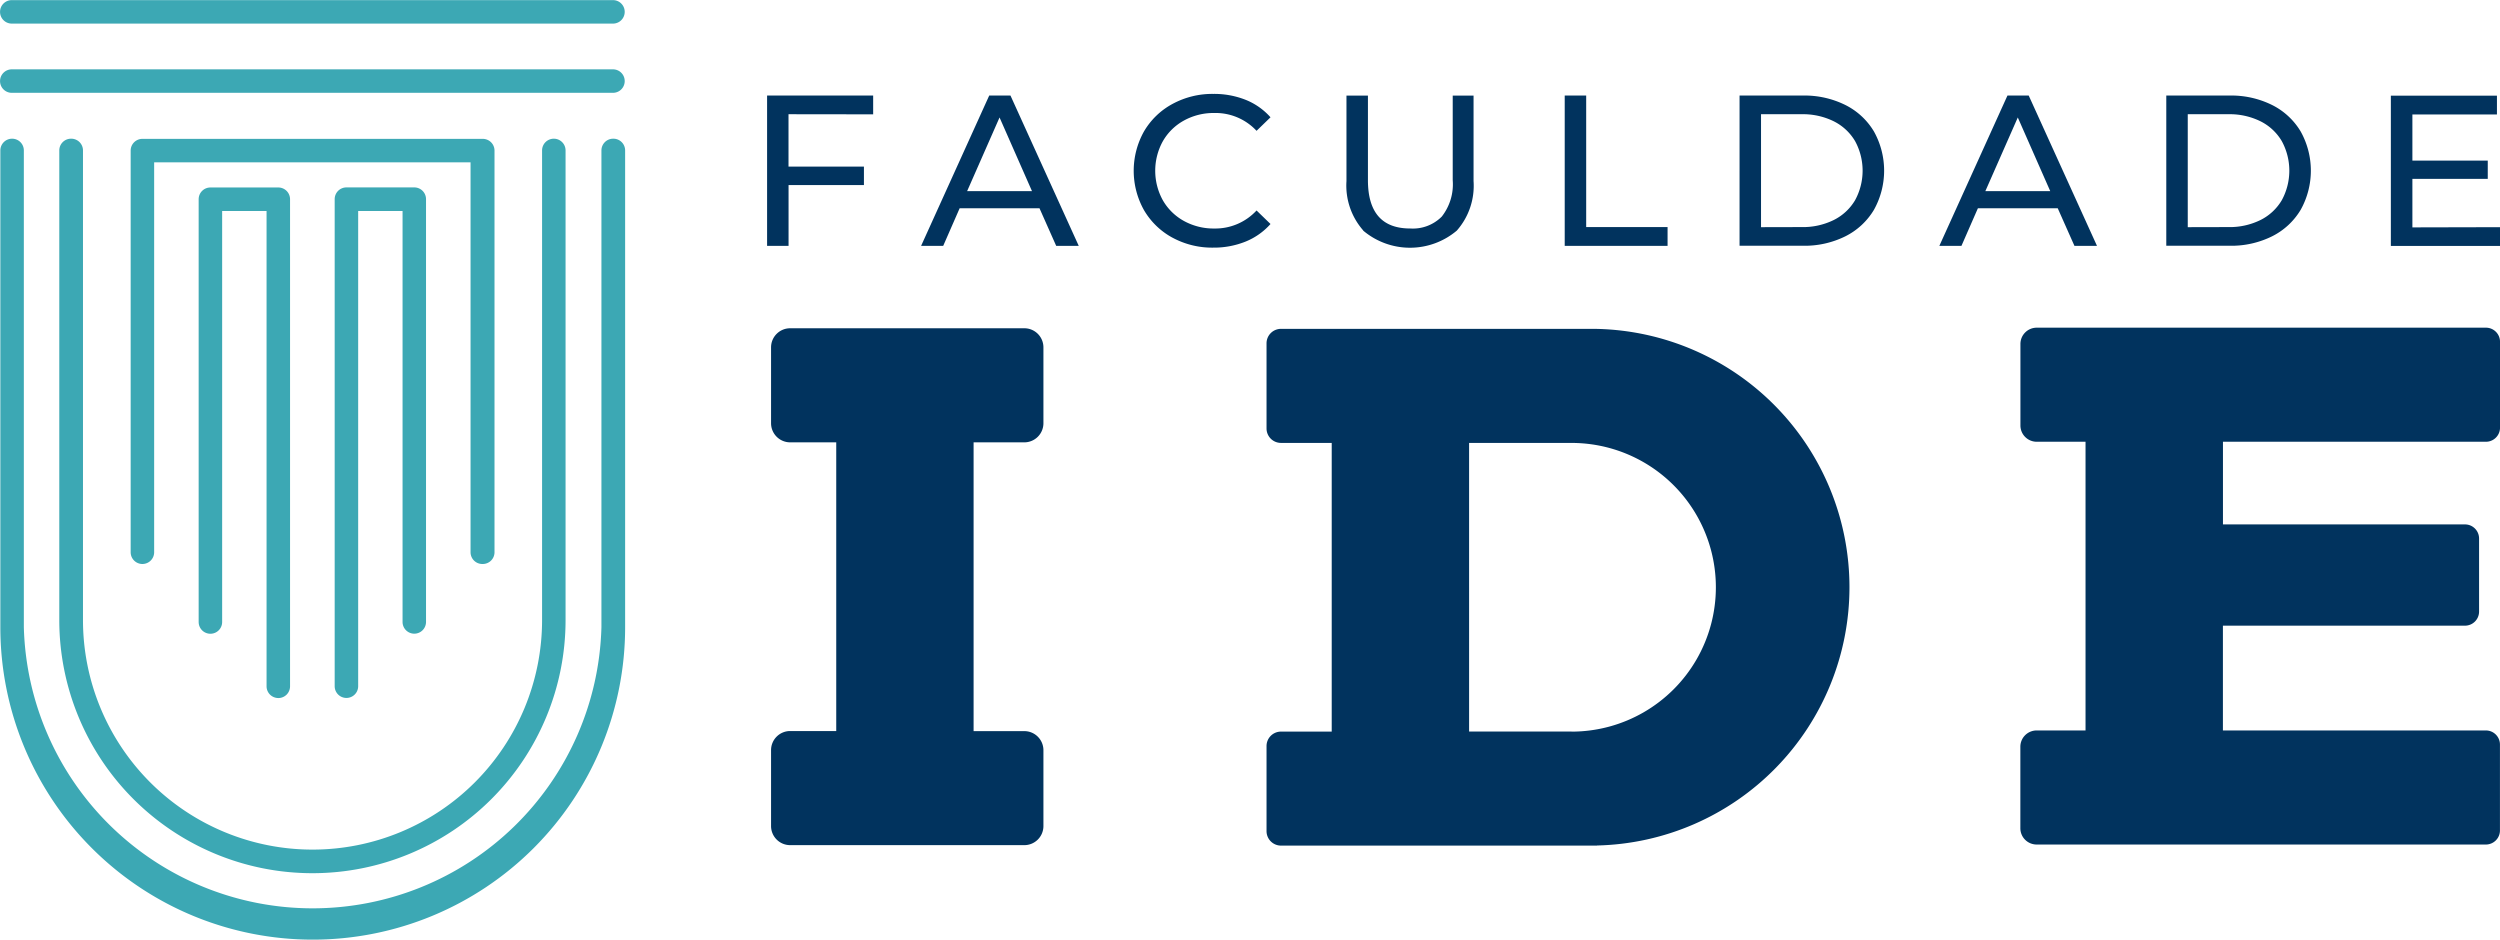 <svg xmlns="http://www.w3.org/2000/svg" width="106.438" height="40" viewBox="0 0 106.438 40">
  <g id="Grupo_816" data-name="Grupo 816" transform="translate(-55.151 -208.138)">
    <path id="Caminho_416" data-name="Caminho 416" d="M163.489,222.311v2.231H166.7v.786h-3.209v2.588h-.914v-6.4h4.516v.8Z" transform="translate(-74.767 -9.31)" fill="#01335e"/>
    <path id="Caminho_417" data-name="Caminho 417" d="M189.18,226.317h-3.4l-.7,1.6h-.941l2.9-6.4h.905l2.907,6.4h-.96Zm-.32-.731-1.381-3.136-1.38,3.136Z" transform="translate(-89.772 -9.311)" fill="#01335e"/>
    <path id="Caminho_418" data-name="Caminho 418" d="M215.579,227.4a3.13,3.13,0,0,1-1.211-1.17,3.425,3.425,0,0,1,0-3.356,3.116,3.116,0,0,1,1.216-1.17,3.555,3.555,0,0,1,1.737-.425,3.628,3.628,0,0,1,1.371.251,2.809,2.809,0,0,1,1.061.745l-.594.576a2.383,2.383,0,0,0-1.8-.759,2.61,2.61,0,0,0-1.29.32,2.324,2.324,0,0,0-.9.882,2.6,2.6,0,0,0,0,2.514,2.325,2.325,0,0,0,.9.882,2.613,2.613,0,0,0,1.29.32,2.389,2.389,0,0,0,1.8-.768l.594.576a2.847,2.847,0,0,1-1.065.75,3.6,3.6,0,0,1-1.377.256,3.533,3.533,0,0,1-1.732-.425" transform="translate(-110.51 -9.143)" fill="#01335e"/>
    <path id="Caminho_419" data-name="Caminho 419" d="M244.44,227.258a2.891,2.891,0,0,1-.713-2.1v-3.639h.914v3.6q0,2.058,1.8,2.057a1.734,1.734,0,0,0,1.344-.507,2.227,2.227,0,0,0,.466-1.55v-3.6h.887v3.639a2.887,2.887,0,0,1-.713,2.108,3.088,3.088,0,0,1-3.986,0" transform="translate(-131.25 -9.31)" fill="#01335e"/>
    <path id="Caminho_420" data-name="Caminho 420" d="M274.3,221.516h.914v5.6h3.465v.8H274.3Z" transform="translate(-152.531 -9.31)" fill="#01335e"/>
    <path id="Caminho_421" data-name="Caminho 421" d="M298.78,221.516h2.7a3.9,3.9,0,0,1,1.8.4,2.953,2.953,0,0,1,1.221,1.129,3.425,3.425,0,0,1,0,3.337,2.955,2.955,0,0,1-1.221,1.129,3.9,3.9,0,0,1-1.8.4h-2.7Zm2.642,5.6a2.96,2.96,0,0,0,1.367-.3,2.183,2.183,0,0,0,.91-.845,2.628,2.628,0,0,0,0-2.514,2.185,2.185,0,0,0-.91-.846,2.963,2.963,0,0,0-1.367-.3h-1.728v4.809Z" transform="translate(-169.567 -9.31)" fill="#01335e"/>
    <path id="Caminho_422" data-name="Caminho 422" d="M331.789,226.317h-3.4l-.7,1.6h-.941l2.9-6.4h.905l2.907,6.4h-.96Zm-.32-.731-1.381-3.136-1.381,3.136Z" transform="translate(-189.029 -9.311)" fill="#01335e"/>
    <path id="Caminho_423" data-name="Caminho 423" d="M358.553,221.516h2.7a3.9,3.9,0,0,1,1.8.4,2.953,2.953,0,0,1,1.221,1.129,3.423,3.423,0,0,1,0,3.337,2.955,2.955,0,0,1-1.221,1.129,3.9,3.9,0,0,1-1.8.4h-2.7Zm2.642,5.6a2.959,2.959,0,0,0,1.367-.3,2.179,2.179,0,0,0,.909-.845,2.626,2.626,0,0,0,0-2.514,2.18,2.18,0,0,0-.909-.846,2.963,2.963,0,0,0-1.367-.3h-1.728v4.809Z" transform="translate(-211.172 -9.31)" fill="#01335e"/>
    <path id="Caminho_424" data-name="Caminho 424" d="M394.647,227.12v.8H390v-6.4h4.517v.8h-3.6v1.966h3.209v.777h-3.209v2.066Z" transform="translate(-233.058 -9.31)" fill="#01335e"/>
    <path id="Caminho_425" data-name="Caminho 425" d="M173.923,254.134h-9.97a.813.813,0,0,0-.813.813v3.23a.814.814,0,0,0,.813.814h1.962v12.291h-1.962a.813.813,0,0,0-.813.814v3.23a.813.813,0,0,0,.813.814h9.97a.813.813,0,0,0,.813-.814V272.1a.813.813,0,0,0-.813-.814h-2.16V258.991h2.16a.814.814,0,0,0,.813-.814v-3.23a.813.813,0,0,0-.813-.813" transform="translate(-75.161 -32.02)" fill="#01335e"/>
    <path id="Caminho_426" data-name="Caminho 426" d="M357.952,258.909a.6.6,0,0,0,.595-.595v-3.667a.6.6,0,0,0-.595-.595h-19.13a.694.694,0,0,0-.694.694v3.469a.694.694,0,0,0,.694.694H340.9V271.2h-2.081a.694.694,0,0,0-.694.694v3.469a.694.694,0,0,0,.694.694h19.13a.6.6,0,0,0,.595-.595v-3.668a.6.6,0,0,0-.595-.594h-11.2v-4.461H357.06a.6.6,0,0,0,.595-.595v-3.122a.6.6,0,0,0-.595-.594H346.751v-3.519Z" transform="translate(-196.957 -31.963)" fill="#01335e"/>
    <path id="Caminho_427" data-name="Caminho 427" d="M246.618,254.22v-.005h-13.46a.616.616,0,0,0-.615.615v3.626a.615.615,0,0,0,.615.615h2.16v12.291h-2.16a.615.615,0,0,0-.615.615V275.6a.616.616,0,0,0,.615.616h13.46v-.005a11,11,0,0,0,0-21.994m-1.09,17.143h-4.361V259.072h4.361a6.145,6.145,0,1,1,0,12.291" transform="translate(-123.469 -32.076)" fill="#01335e"/>
    <path id="Caminho_428" data-name="Caminho 428" d="M81.248,211.09H55.653a.5.5,0,1,0,0,1H81.248a.5.5,0,0,0,0-1m-25.595-1.947H81.248a.5.5,0,0,0,0-1H55.653a.5.5,0,1,0,0,1m2.522,4.9a.5.5,0,0,0-.5.5v19.994a10.777,10.777,0,0,0,21.555,0V214.543a.5.5,0,0,0-1,0v19.994a9.773,9.773,0,0,1-19.546,0V214.543a.5.5,0,0,0-.5-.5m23.073,0a.5.5,0,0,0-.5.5v20.3a12.3,12.3,0,0,1-24.591,0v-20.3a.5.5,0,1,0-1,0v20.3a13.3,13.3,0,0,0,26.6,0v-20.3a.5.5,0,0,0-.5-.5m-5.561,18.107a.5.5,0,0,0,.5-.5v-17.1a.5.5,0,0,0-.5-.5H61.214a.5.5,0,0,0-.5.5v17.1a.5.5,0,0,0,1,0v-16.6H75.185v16.6a.5.5,0,0,0,.5.5M67,237.858a.5.5,0,0,0,.5-.5V216.62a.5.5,0,0,0-.5-.5H64.109a.5.5,0,0,0-.5.5v18a.5.5,0,0,0,1,0V217.122H66.5v20.235a.5.5,0,0,0,.5.5m5.789-2.74a.5.5,0,0,0,.5-.5v-18a.5.5,0,0,0-.5-.5H69.9a.5.5,0,0,0-.5.5v20.736a.5.5,0,0,0,1,0V217.122h1.89v17.495a.5.5,0,0,0,.5.5" transform="translate(0)" fill="#3ca8b4"/>
  </g>
</svg>
